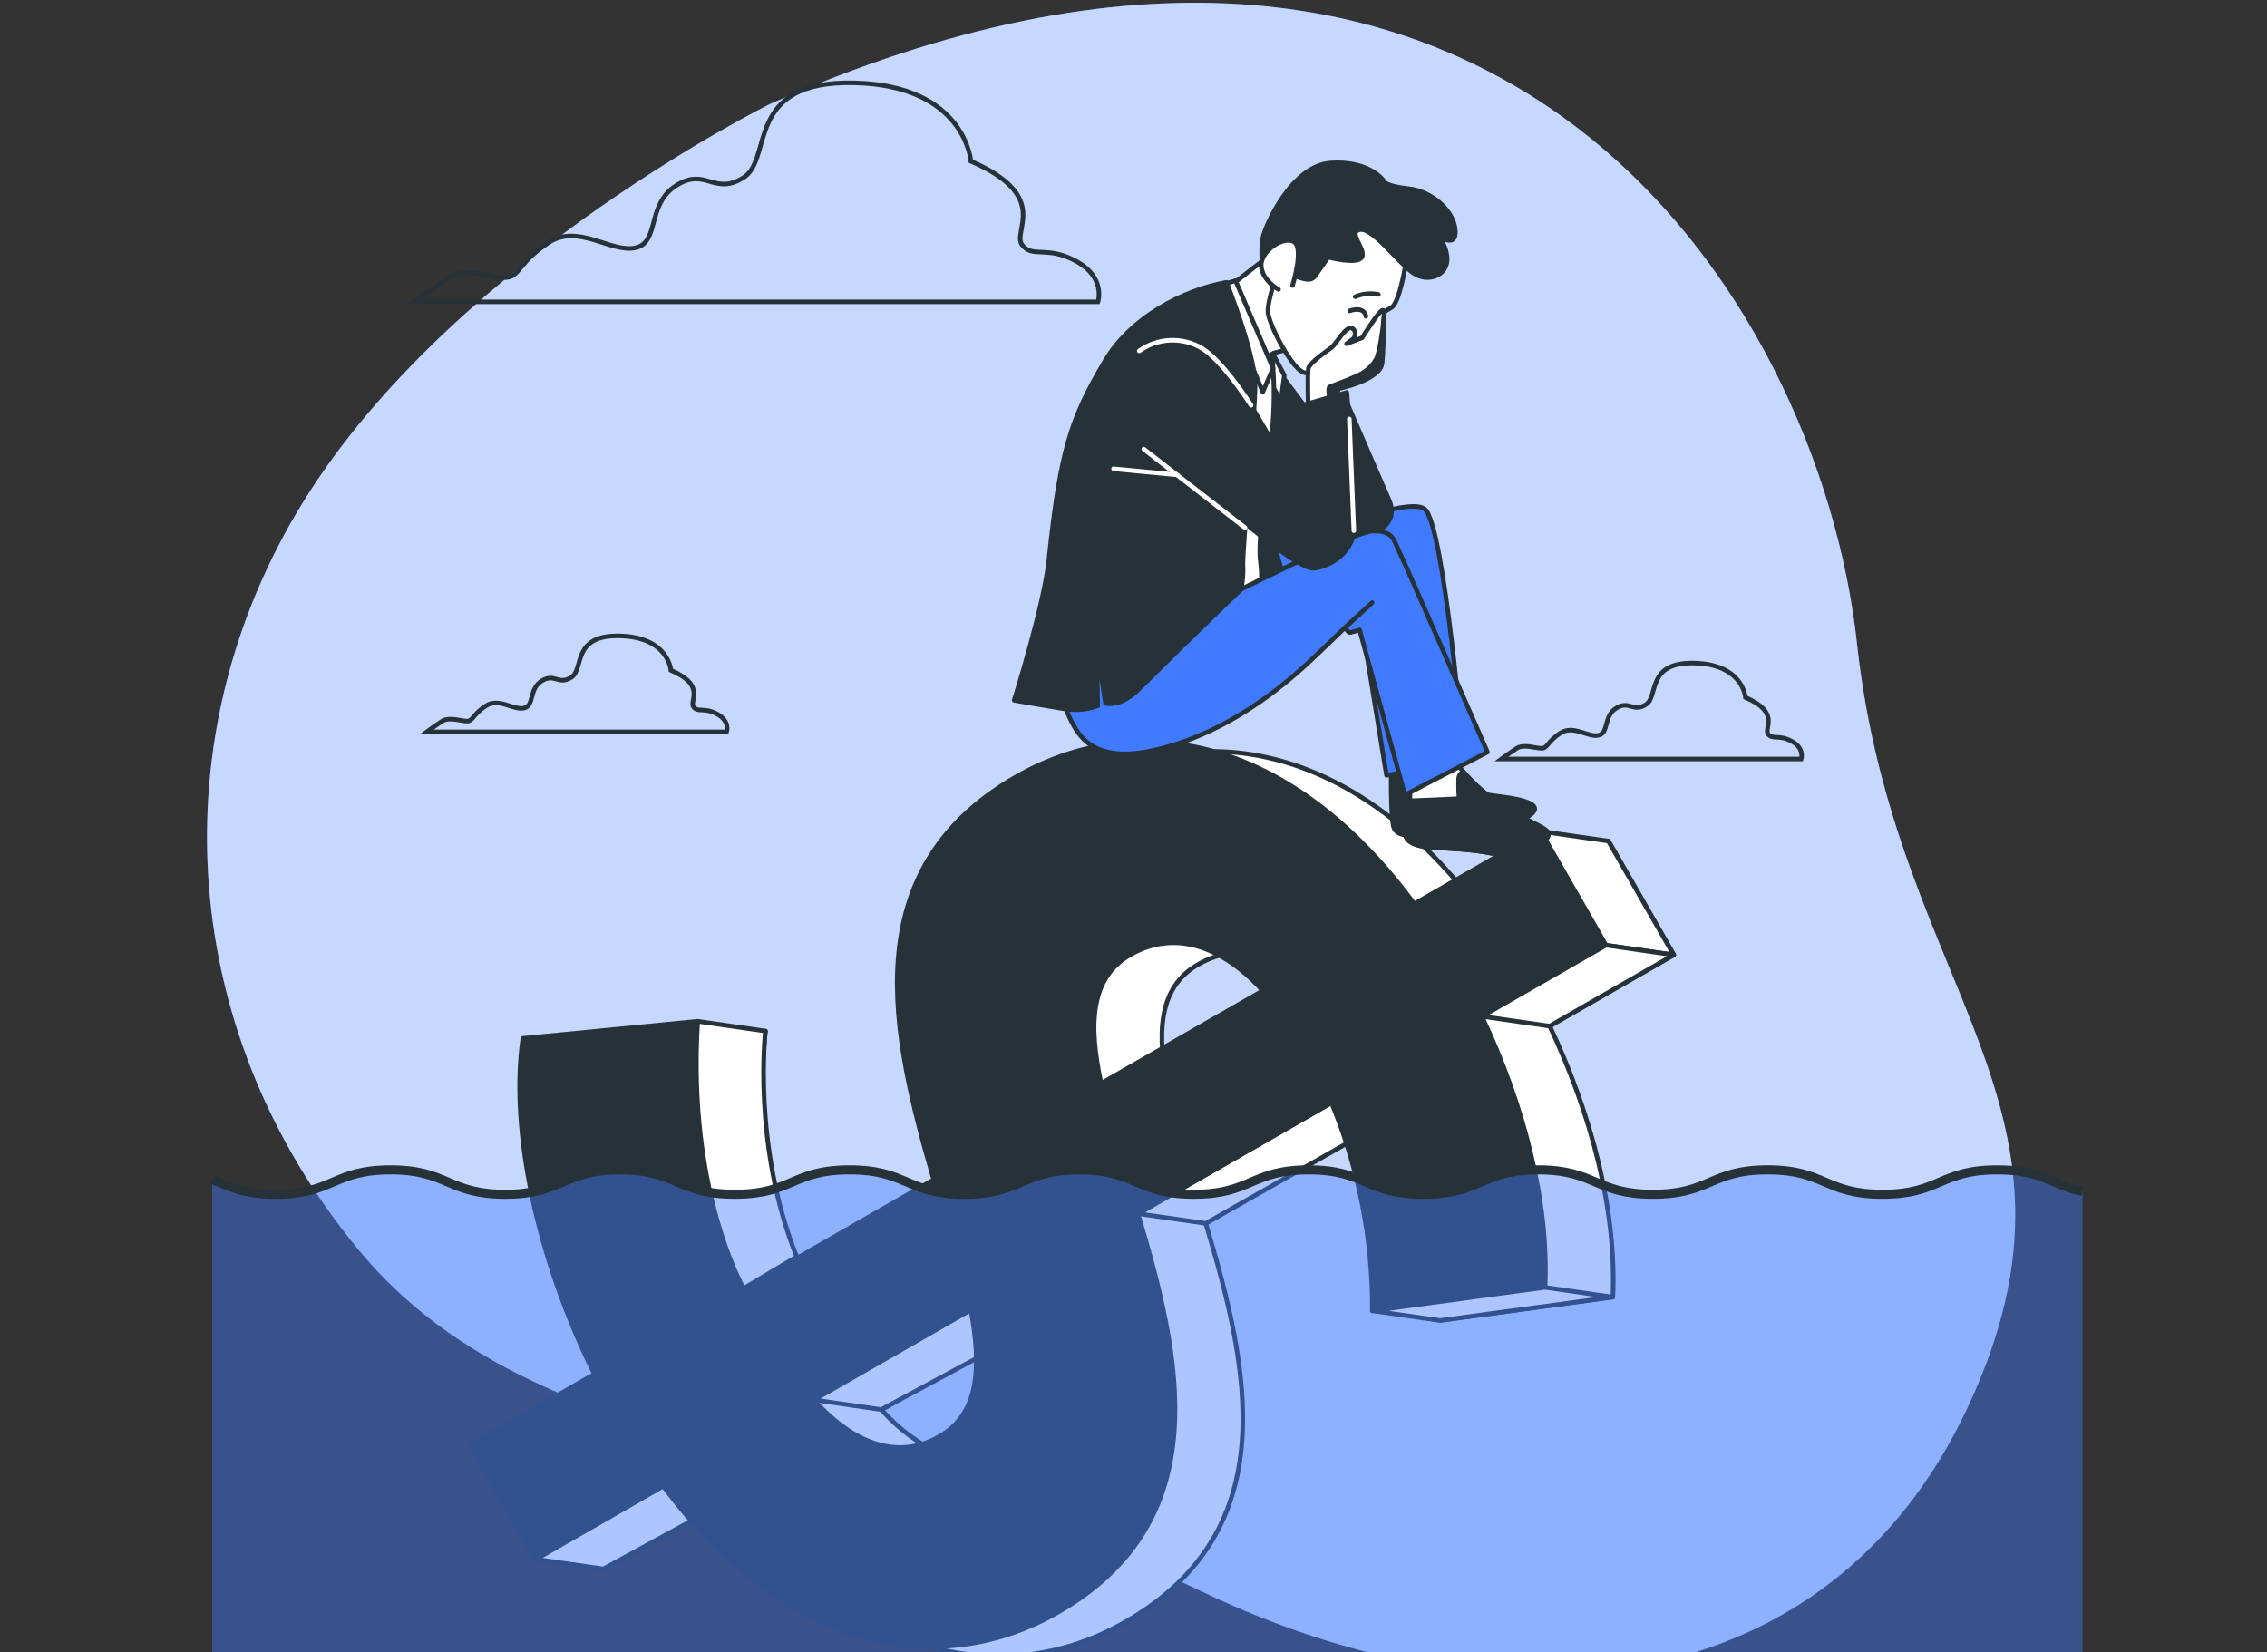 <svg width="343" height="250" viewBox="0 0 343 250" fill="none" xmlns="http://www.w3.org/2000/svg">
<rect x="0" y="0" width="343" height="250" fill="#333333" stroke="none"/>
<g clip-path="url(#clip0_1129_28462)">
<path d="M116.538 15.72C116.538 15.72 70.137 38.598 47.094 74.03C24.051 109.462 26.075 155.184 54.379 189.271C82.684 223.358 136.548 219.085 181.735 240.769C226.922 262.454 276.671 258.228 297.806 212.76C318.942 167.292 286.714 150.142 280.972 97.409C275.23 44.676 226.113 -32.719 116.538 15.72Z" fill="#407BFF"/>
<path opacity="0.7" d="M116.538 15.72C116.538 15.72 70.137 38.598 47.094 74.03C24.051 109.462 26.075 155.184 54.379 189.271C82.684 223.358 136.548 219.085 181.735 240.769C226.922 262.454 276.671 258.228 297.806 212.76C318.942 167.292 286.714 150.142 280.972 97.409C275.23 44.676 226.113 -32.719 116.538 15.72Z" fill="white"/>
<path d="M110.584 226.336L91.293 237.408L81.408 220.182L100.184 209.378C91.424 191.761 87.383 172.334 89.366 158.614L115.818 156.034C114.384 168.3 116.854 183.378 122.76 196.474L151.531 179.962C145.213 158.175 139.334 133.149 163.968 119.018C182.23 108.542 205.519 112.844 224.24 138.226L243.359 127.25L253.244 144.475L234.469 155.252C240.848 168.766 244.614 183.316 244.025 196.254L217.888 199.794C217.944 188.99 215.845 178.283 211.714 168.3L182.422 185.1C188.918 206.791 194.598 231.467 170.307 245.406C152.395 255.71 129.38 251.512 110.584 226.336ZM152.334 218.879C158.364 215.414 158.768 208.541 157.136 199.671L133.366 213.315C140.164 220.82 146.818 222.041 152.334 218.879ZM176.851 165.419L201.314 151.383C194.008 143.439 186.908 142.692 181.256 145.95C175.226 149.407 174.917 156.46 176.851 165.419Z" fill="white" stroke="#263238" stroke-width="0.686" stroke-linecap="round" stroke-linejoin="round"/>
<path d="M81.037 235.932L91.293 237.407L112.346 225.91L100.334 224.86L81.037 235.932Z" fill="white" stroke="#263238" stroke-width="0.686" stroke-linecap="round" stroke-linejoin="round"/>
<path d="M133.331 213.295L123.075 211.813L146.852 198.176L155.592 201.318L133.331 213.295Z" fill="white" stroke="#263238" stroke-width="0.686" stroke-linecap="round" stroke-linejoin="round"/>
<path d="M172.18 183.646L182.429 185.121L209.265 169.899L204.799 164.26L201.465 166.839L172.18 183.646Z" fill="white" stroke="#263238" stroke-width="0.686" stroke-linecap="round" stroke-linejoin="round"/>
<path d="M100.342 224.861L81.044 235.933L71.166 218.707L89.942 207.93C81.189 190.279 77.141 170.852 79.11 157.125L105.569 154.539C104.135 166.811 106.598 181.883 112.511 195.013L141.275 178.508C134.957 156.72 129.071 131.695 153.712 117.563C171.974 107.081 195.263 111.355 213.984 136.771L233.103 125.795L242.988 143.028L224.213 153.812C230.592 167.326 234.359 181.883 233.769 194.821L207.632 198.361C207.691 187.554 205.592 176.844 201.458 166.859L172.173 183.666C178.662 205.358 184.349 230.033 160.058 243.973C142.146 254.228 119.131 250.03 100.342 224.861ZM142.092 217.397C148.121 213.967 148.526 207.066 146.894 198.189L123.117 211.827C129.915 219.345 136.569 220.566 142.085 217.397H142.092ZM166.609 163.944L191.072 149.908C183.766 141.964 176.666 141.21 171.006 144.475C164.97 147.933 164.668 154.978 166.602 163.944H166.609Z" fill="#263238" stroke="#263238" stroke-width="0.686" stroke-linecap="round" stroke-linejoin="round"/>
<path d="M233.103 125.789L243.351 127.271L253.237 144.496L242.988 143.021L233.103 125.789Z" fill="white" stroke="#263238" stroke-width="0.686" stroke-linecap="round" stroke-linejoin="round"/>
<path d="M234.461 155.273L224.212 153.792L242.988 143.021L253.237 144.496L234.461 155.273Z" fill="white" stroke="#263238" stroke-width="0.686" stroke-linecap="round" stroke-linejoin="round"/>
<path d="M207.632 198.34L217.881 199.814L244.017 196.275L233.768 194.8L207.632 198.34Z" fill="white" stroke="#263238" stroke-width="0.686" stroke-linecap="round" stroke-linejoin="round"/>
<path d="M105.562 154.539L115.81 156.021C115.81 156.021 113.8 173.363 120.544 190.163L112.504 194.965C112.504 194.965 103.95 180.271 105.562 154.539Z" fill="white" stroke="#263238" stroke-width="0.686" stroke-linecap="round" stroke-linejoin="round"/>
<path d="M108.518 108.057C106.55 106.98 105.651 107.872 104.937 106.98C104.224 106.088 106.906 103.749 101.507 101.423C101.507 101.423 101.151 96.402 93.797 96.223C86.443 96.045 88.419 101.238 86.45 102.493C84.481 103.749 83.939 101.807 81.963 103.035C79.988 104.263 80.886 106.801 79.274 107.151C77.662 107.501 75.508 105.539 73.539 106.794C71.57 108.05 71.57 109.12 70.672 109.12C69.773 109.12 67.983 108.434 66.906 109.12C65.829 109.806 64.573 110.739 64.573 110.739H109.945C109.945 110.739 110.494 109.127 108.518 108.057Z" stroke="#263238" stroke-width="0.686" stroke-miterlimit="10"/>
<path d="M271.1 112.172C269.132 111.095 268.233 111.987 267.52 111.095C266.806 110.203 269.488 107.864 264.09 105.538C264.09 105.538 263.733 100.517 256.379 100.338C249.025 100.16 251.001 105.353 249.032 106.609C247.063 107.864 246.521 105.923 244.545 107.15C242.57 108.378 243.468 110.917 241.856 111.266C240.244 111.616 238.09 109.654 236.121 110.91C234.152 112.165 234.146 113.235 233.254 113.235C232.362 113.235 230.565 112.549 229.488 113.235C228.411 113.921 227.155 114.854 227.155 114.854H272.527C272.527 114.854 273.076 113.242 271.1 112.172Z" stroke="#263238" stroke-width="0.686" stroke-miterlimit="10"/>
<path d="M162.85 39.538C158.349 37.083 156.298 39.127 154.666 37.083C153.033 35.038 159.166 29.715 146.893 24.398C146.893 24.398 146.07 12.942 129.297 12.537C112.525 12.133 117.025 23.987 112.525 26.854C108.025 29.722 106.797 25.215 102.296 28.082C97.796 30.95 99.841 36.671 96.157 37.494C92.473 38.317 87.568 33.81 83.068 36.671C78.568 39.532 78.568 41.994 76.523 41.994C74.479 41.994 70.349 40.355 67.928 41.994C65.506 43.634 62.611 45.671 62.611 45.671H166.122C166.122 45.671 167.35 41.994 162.85 39.538Z" stroke="#263238" stroke-width="0.686" stroke-miterlimit="10"/>
<g opacity="0.43">
<path d="M315.06 258.77V180.292C310.484 179.318 309.037 177.02 302.184 177.02C293.506 177.02 293.506 180.717 284.821 180.717C276.136 180.717 276.143 177.02 267.458 177.02C258.773 177.02 258.773 180.717 250.096 180.717C241.418 180.717 241.411 177.02 232.733 177.02C224.055 177.02 224.048 180.717 215.37 180.717C206.692 180.717 206.686 177.02 198.001 177.02C189.316 177.02 189.323 180.717 180.638 180.717C171.953 180.717 171.953 177.02 163.275 177.02C154.598 177.02 154.591 180.717 145.913 180.717C137.235 180.717 137.228 177.02 128.543 177.02C119.859 177.02 119.865 180.717 111.181 180.717C102.496 180.717 102.496 177.02 93.818 177.02C85.14 177.02 85.133 180.717 76.455 180.717C67.777 180.717 67.77 177.02 59.093 177.02C50.415 177.02 50.408 180.717 41.73 180.717C36.791 180.717 34.657 179.517 32.126 178.488V258.77H315.06Z" fill="#407BFF"/>
<path d="M315.06 258.77V180.292C310.484 179.318 309.037 177.02 302.184 177.02C293.506 177.02 293.506 180.717 284.821 180.717C276.136 180.717 276.143 177.02 267.458 177.02C258.773 177.02 258.773 180.717 250.096 180.717C241.418 180.717 241.411 177.02 232.733 177.02C224.055 177.02 224.048 180.717 215.37 180.717C206.692 180.717 206.686 177.02 198.001 177.02C189.316 177.02 189.323 180.717 180.638 180.717C171.953 180.717 171.953 177.02 163.275 177.02C154.598 177.02 154.591 180.717 145.913 180.717C137.235 180.717 137.228 177.02 128.543 177.02C119.859 177.02 119.865 180.717 111.181 180.717C102.496 180.717 102.496 177.02 93.818 177.02C85.14 177.02 85.133 180.717 76.455 180.717C67.777 180.717 67.77 177.02 59.093 177.02C50.415 177.02 50.408 180.717 41.73 180.717C36.791 180.717 34.657 179.517 32.126 178.488V258.77H315.06Z" fill="#407BFF"/>
</g>
<path d="M315.06 180.292C310.484 179.318 309.037 177.02 302.184 177.02C293.506 177.02 293.506 180.717 284.821 180.717C276.136 180.717 276.143 177.02 267.458 177.02C258.774 177.02 258.774 180.717 250.096 180.717C241.418 180.717 241.411 177.02 232.733 177.02C224.055 177.02 224.048 180.717 215.37 180.717C206.692 180.717 206.686 177.02 198.001 177.02C189.316 177.02 189.323 180.717 180.638 180.717C171.953 180.717 171.953 177.02 163.275 177.02C154.598 177.02 154.591 180.717 145.913 180.717C137.235 180.717 137.228 177.02 128.543 177.02C119.859 177.02 119.865 180.717 111.181 180.717C102.496 180.717 102.496 177.02 93.818 177.02C85.14 177.02 85.133 180.717 76.455 180.717C67.777 180.717 67.77 177.02 59.093 177.02C50.415 177.02 50.408 180.717 41.73 180.717C36.791 180.717 34.657 179.517 32.126 178.488" stroke="#263238" stroke-width="1.372" stroke-miterlimit="10"/>
<path d="M191.346 53.394C191.346 53.394 206.541 73.46 207.557 75.833C208.572 78.207 206.185 80.395 204.984 81.205C203.784 82.014 200.985 81.925 198.481 80.011C195.977 78.097 185.872 65.605 185.872 65.605C185.872 65.605 184.781 57.373 186.277 54.725C187.772 52.077 189.673 51.727 191.346 53.394Z" fill="#263238" stroke="#263238" stroke-width="0.686" stroke-linecap="round" stroke-linejoin="round"/>
<path d="M210.493 115.155C210.493 115.155 210.342 123.977 210.898 125.287C211.454 126.597 213.642 126.522 214.692 126.337C215.741 126.151 218.842 124.965 219.96 125.074C221.078 125.184 228.954 124.924 230.799 123.812C232.411 122.831 232.974 122.022 230.737 121.26C228.501 120.499 224.522 120.458 222.279 119.634C220.269 118.9 217.319 114.716 217.319 114.716L210.493 115.155Z" fill="#263238" stroke="#263238" stroke-width="0.686" stroke-linecap="round" stroke-linejoin="round"/>
<path d="M192.602 83.674C192.602 83.674 212.633 74.591 215.583 77.047C218.533 79.503 221.49 115.223 221.49 115.223L209.78 117.322L205.081 88.51C205.081 88.51 191.985 103.884 184.823 107.684C177.661 111.484 174.89 111.8 168.613 107.451C162.336 103.102 166.081 95.974 166.081 95.974L192.602 83.674Z" fill="#407BFF" stroke="#263238" stroke-width="0.686" stroke-linecap="round" stroke-linejoin="round"/>
<path d="M188.753 54.252C188.753 54.252 191.676 76.78 192.787 82.076C193.898 87.372 195.572 89.739 195.572 89.739C195.572 89.739 189.851 91.111 187.498 91.968C185.145 92.826 183.348 93.34 183.348 93.34C184.098 89.557 184.459 85.707 184.425 81.85C184.445 74.921 188.753 54.252 188.753 54.252Z" fill="#263238" stroke="#263238" stroke-width="0.686" stroke-linecap="round" stroke-linejoin="round"/>
<path d="M202.384 61.201L202.432 58.841C202.432 58.841 208.792 57.544 209.114 54.972C209.31 52.92 209.363 50.857 209.272 48.798C209.272 48.798 206.288 54.039 204.593 55.13C202.899 56.22 201.445 55.068 200.031 57.675C199.187 59.082 198.924 60.762 199.297 62.36L197.486 63.622C197.486 63.622 202.151 77.383 202.576 78.879C203.002 80.374 202.94 81.794 206.562 80.992C210.184 80.189 211.199 77.96 210.157 75.634C209.114 73.309 203.729 60.782 203.729 60.782L202.384 61.201Z" fill="#263238" stroke="#263238" stroke-width="0.686" stroke-linecap="round" stroke-linejoin="round"/>
<path d="M191.937 52.304L194.317 56.79L193.823 60.611L189.893 54.046L191.937 52.304Z" fill="white" stroke="#263238" stroke-width="0.686" stroke-linecap="round" stroke-linejoin="round"/>
<path d="M192.616 55.713C192.882 59.532 192.761 63.368 192.252 67.162C191.402 73.405 190.366 81.843 190.654 84.539C190.942 87.235 191.285 89.903 188.939 91.22C186.593 92.537 169.82 99.871 164.366 101.243C158.913 102.615 159.187 98.636 158.947 97.298C158.707 95.96 160.154 76.65 165.121 65.934C165.121 65.934 169.868 54.08 175.534 49.525C181.201 44.97 185.927 46.095 189.158 47.673C192.389 49.251 192.616 55.713 192.616 55.713Z" fill="white" stroke="#263238" stroke-width="0.686" stroke-linecap="round" stroke-linejoin="round"/>
<path d="M192.198 38.563L186.134 43.263L190.044 55.432C190.044 55.432 192.205 53.477 192.966 53.34C193.728 53.203 195.95 52.489 195.95 52.489C195.95 52.489 199.065 40.944 198.516 37.905C197.967 34.866 192.198 38.563 192.198 38.563Z" fill="white" stroke="#263238" stroke-width="0.686" stroke-linecap="round" stroke-linejoin="round"/>
<path d="M186.942 42.467L192.616 55.734L191.058 59.315L184.411 43.235L186.942 42.467Z" fill="white" stroke="#263238" stroke-width="0.686" stroke-linecap="round" stroke-linejoin="round"/>
<path d="M213.292 117.638C213.292 117.638 213.532 124.313 212.846 125.719C212.16 127.125 213.896 128.045 216.434 128.216C218.972 128.388 222.766 128.497 225.537 129.094C228.308 129.691 233.769 127.777 234.194 126.604C234.62 125.431 233.014 125.232 228.638 122.735C225.556 120.988 222.844 118.658 220.653 115.875C220.063 115.166 219.511 114.426 218.999 113.659L213.292 117.638Z" fill="white" stroke="#263238" stroke-width="0.686" stroke-linecap="round" stroke-linejoin="round"/>
<path d="M228.624 122.736C225.896 121.186 223.459 119.173 221.421 116.788C221.203 116.875 221.017 117.026 220.886 117.22C220.755 117.415 220.686 117.644 220.687 117.879C220.632 119.299 220.749 120.849 220.749 120.849L213.313 121.178C213.313 123.024 213.182 125.034 212.832 125.72C212.146 127.092 213.882 128.045 216.42 128.217C218.958 128.388 222.752 128.498 225.523 129.095C228.295 129.692 233.755 127.778 234.181 126.605C234.606 125.432 233.021 125.246 228.624 122.736Z" fill="#263238" stroke="#263238" stroke-width="0.686" stroke-linecap="round" stroke-linejoin="round"/>
<path d="M159.619 101.05C159.619 101.05 160.497 106.854 162.884 110.51C165.272 114.167 169.902 115.532 179.486 112.081C189.069 108.631 196.457 101.661 198.337 99.912C200.217 98.162 203.564 94.897 203.564 94.897C203.564 94.897 203.88 95.782 204.333 95.7C204.797 95.594 205.256 95.462 205.705 95.302L212.565 120.293L225.057 113.81C225.057 113.81 212.798 85.718 211.81 83.695C210.822 81.671 210.877 80.265 207.605 80.368C204.333 80.471 175.548 95.37 173.655 96.187C171.761 97.003 168.681 94.726 165.642 95.267C162.603 95.809 159.647 99.473 159.619 101.05Z" fill="#407BFF" stroke="#263238" stroke-width="0.686" stroke-linecap="round" stroke-linejoin="round"/>
<path d="M203.564 94.898L207.605 91.186" stroke="#263238" stroke-width="0.686" stroke-linecap="round" stroke-linejoin="round"/>
<path d="M185.571 42.714C185.571 42.714 189.872 53.559 189.899 58.108C189.927 62.656 188.02 82.618 188.054 85.438C188.141 86.704 188.039 87.975 187.752 89.211C187.752 89.211 181.873 94.781 172.201 104.378C169.525 107.026 167.261 106.436 167.261 106.436L165.889 97.409L166.095 106.807C164.379 107.413 162.532 107.552 160.744 107.212C157.513 106.697 153.445 105.97 153.445 105.97C153.445 105.97 157.98 91.564 158.686 84.793C160.422 68.171 162 63.349 167.22 54.575C171.124 47.982 179.033 43.887 185.571 42.714Z" fill="#263238" stroke="#263238" stroke-width="0.686" stroke-linecap="round" stroke-linejoin="round"/>
<path d="M212.681 39.935C212.681 39.935 211.749 45.856 210.541 46.521C209.64 47.044 208.784 47.64 207.982 48.305L207.132 52.222L203.914 52.798C203.914 52.798 202.686 54.568 201.218 55.055C199.75 55.542 198.522 57.312 196.753 56.077C194.983 54.842 191.951 48.97 191.841 47.214C191.731 45.458 193.515 40.491 193.515 40.491C194.671 38.491 196.382 36.868 198.44 35.819C202.069 33.837 203.304 32.067 208.257 32.506C213.21 32.945 212.681 39.935 212.681 39.935Z" fill="white" stroke="#263238" stroke-width="0.686" stroke-linecap="round" stroke-linejoin="round"/>
<path d="M208.551 44.552C207.375 44.303 206.15 44.425 205.046 44.902" stroke="#263238" stroke-width="0.686" stroke-linecap="round" stroke-linejoin="round"/>
<path d="M204.209 47.035C204.209 47.035 206.342 46.219 206.672 47.858" stroke="#263238" stroke-width="0.686" stroke-linecap="round" stroke-linejoin="round"/>
<path d="M196.382 39.283C196.382 39.283 194.544 41.383 195.95 41.794C197.357 42.206 198.324 42.7 199.03 41.684L200.965 38.906C200.965 38.906 205.39 40.107 206.055 38.906C206.72 37.706 203.819 35.099 205.753 34.749C207.688 34.399 211.509 39.695 213.786 41.28C216.064 42.864 218.952 41.684 218.959 39.222C218.945 38.484 218.777 37.758 218.466 37.09C218.156 36.421 217.709 35.825 217.154 35.339C217.154 35.339 220.269 37.877 220.2 35.01C220.132 32.142 216.901 28.959 213.059 28.541C209.217 28.122 209.313 27.313 209.313 27.313C209.313 27.313 207.214 24.267 201.308 24.665C195.401 25.063 191.436 34.193 191.08 35.915C190.8 37.636 190.833 39.392 191.176 41.101C191.176 41.101 193.755 36.876 196.382 39.283Z" fill="#263238" stroke="#263238" stroke-width="0.686" stroke-linecap="round" stroke-linejoin="round"/>
<path d="M195.559 43.201C195.559 43.201 197.384 37.336 195.689 36.533C193.995 35.73 190.654 38.097 190.826 40.285C190.997 42.474 193.446 43.798 193.446 43.798" fill="white"/>
<path d="M195.559 43.201C195.559 43.201 197.384 37.336 195.689 36.533C193.995 35.73 190.654 38.097 190.826 40.285C190.997 42.474 193.446 43.798 193.446 43.798" stroke="#263238" stroke-width="0.686" stroke-linecap="round" stroke-linejoin="round"/>
<path d="M197.96 62.785C197.96 62.785 197.782 56.536 197.96 55.719C198.138 54.903 200.924 52.975 201.479 52.578C202.035 52.18 203.702 49.196 204.566 49.669C205.431 50.142 204.841 51.192 204.841 51.192L203.736 52.015L206.082 51.123C206.082 51.123 208.525 47.234 209.108 46.973C209.691 46.712 209.3 48.036 209.286 48.825C209.272 49.614 208.703 53.483 208.236 54.313C207.825 55.067 207.239 55.711 206.528 56.193C205.575 56.989 201.575 58.333 201.15 58.566C200.725 58.8 201.555 62.579 201.555 62.579L197.96 62.785Z" fill="white" stroke="#263238" stroke-width="0.686" stroke-linecap="round" stroke-linejoin="round"/>
<path d="M174.299 68.281C174.299 68.281 177.421 69.92 178.676 70.791C179.931 71.662 195.785 86.569 198.982 85.986C202.178 85.403 204.888 83.043 205.018 79.407C205.149 75.772 203.784 59.383 203.784 59.383L196.471 61.482L195.785 72.458C195.785 72.458 187.82 58.663 186.373 56.721C184.925 54.78 183.156 51.021 178.491 52.173C177.231 52.419 176.1 53.108 175.302 54.114C174.505 55.12 174.093 56.378 174.142 57.661" fill="#263238"/>
<path d="M174.299 68.281C174.299 68.281 177.421 69.92 178.676 70.791C179.931 71.662 195.785 86.569 198.982 85.986C202.178 85.403 204.888 83.043 205.018 79.407C205.149 75.772 203.784 59.383 203.784 59.383L196.471 61.482L195.785 72.458C195.785 72.458 187.82 58.663 186.373 56.721C184.925 54.78 183.156 51.021 178.491 52.173C177.231 52.419 176.1 53.108 175.302 54.114C174.505 55.12 174.093 56.378 174.142 57.661" stroke="#263238" stroke-width="0.686" stroke-linecap="round" stroke-linejoin="round"/>
<path d="M188.376 79.853L173.058 67.958" stroke="white" stroke-width="0.686" stroke-linecap="round" stroke-linejoin="round"/>
<path d="M178.086 71.848L168.482 70.936" stroke="white" stroke-width="0.686" stroke-linecap="round" stroke-linejoin="round"/>
<path d="M189.296 61.332C189.296 61.332 184.946 54.472 181.75 52.64C180.307 51.808 178.656 51.409 176.993 51.491C175.33 51.572 173.726 52.131 172.372 53.1" stroke="white" stroke-width="0.686" stroke-linecap="round" stroke-linejoin="round"/>
<path d="M204.154 63.39L204.84 80.306" stroke="white" stroke-width="0.686" stroke-linecap="round" stroke-linejoin="round"/>
</g>
<defs>
<clipPath id="clip0_1129_28462">
<rect width="343" height="250" fill="white"/>
</clipPath>
</defs>
</svg>

